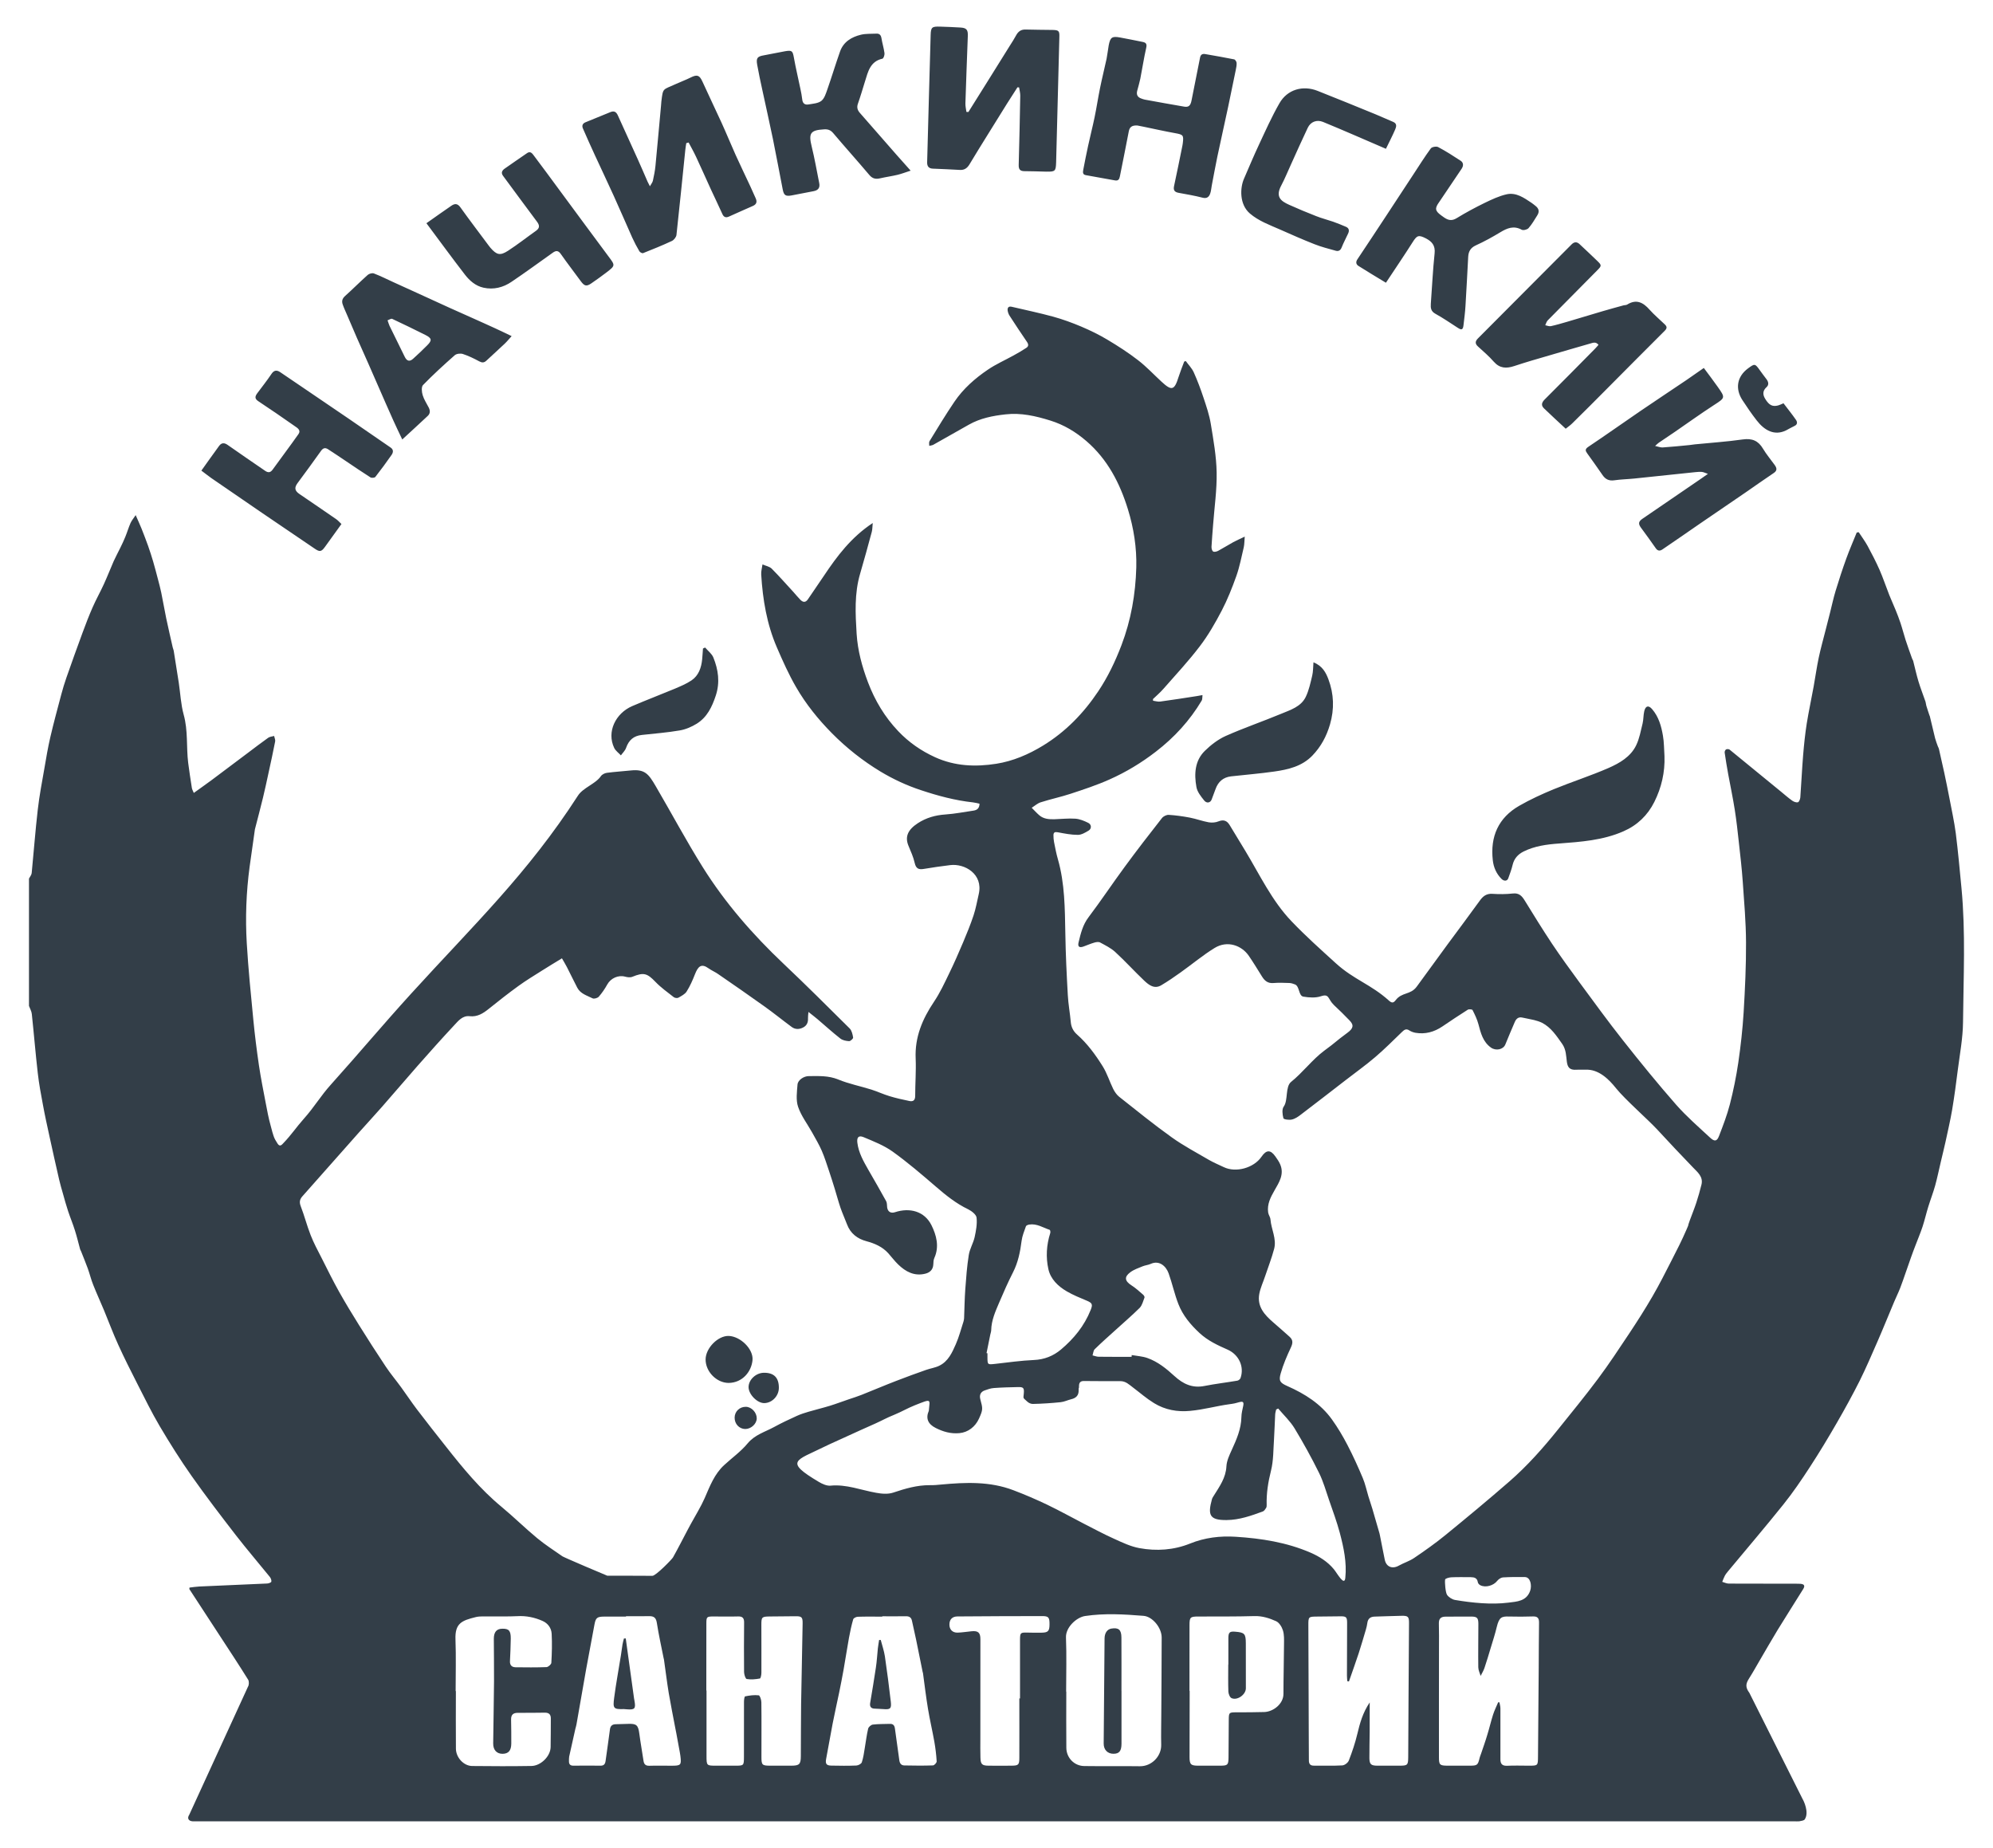 <?xml version="1.0" encoding="UTF-8"?> <svg xmlns="http://www.w3.org/2000/svg" viewBox="0 0 50.00 46.37"><path fill="#333e48" stroke="none" fill-opacity="1" stroke-width="1" stroke-opacity="1" clip-rule="evenodd" text-rendering="geometricprecision" font-size-adjust="none" class="fil0" id="tSvg3fa29ba512" title="Path 1" d="M0.727 22.041C0.75 21.996 0.79 21.95 0.795 21.903C0.847 21.374 0.886 20.843 0.947 20.316C0.987 19.962 1.055 19.613 1.116 19.262C1.159 19.007 1.203 18.751 1.261 18.499C1.345 18.137 1.443 17.778 1.538 17.419C1.576 17.279 1.617 17.138 1.666 17C1.798 16.623 1.933 16.246 2.071 15.872C2.15 15.658 2.232 15.444 2.324 15.235C2.41 15.039 2.516 14.851 2.605 14.656C2.692 14.467 2.768 14.27 2.852 14.078C2.903 13.966 2.962 13.858 3.016 13.747C3.061 13.655 3.106 13.562 3.144 13.467C3.191 13.353 3.225 13.233 3.275 13.121C3.303 13.059 3.349 13.004 3.404 12.923C3.462 13.056 3.51 13.16 3.553 13.266C3.61 13.409 3.664 13.552 3.716 13.696C3.761 13.825 3.804 13.955 3.842 14.086C3.884 14.229 3.921 14.373 3.959 14.517C3.989 14.633 4.021 14.748 4.045 14.865C4.089 15.079 4.126 15.296 4.17 15.511C4.222 15.755 4.278 15.998 4.333 16.24C4.339 16.268 4.353 16.296 4.358 16.324C4.401 16.591 4.444 16.859 4.485 17.127C4.525 17.393 4.537 17.67 4.608 17.928C4.72 18.328 4.672 18.736 4.721 19.137C4.748 19.349 4.781 19.56 4.814 19.771C4.82 19.805 4.84 19.838 4.862 19.892C5.021 19.777 5.166 19.676 5.309 19.57C5.616 19.34 5.92 19.11 6.227 18.881C6.393 18.756 6.558 18.629 6.729 18.508C6.769 18.48 6.827 18.477 6.878 18.463C6.886 18.51 6.912 18.559 6.903 18.601C6.851 18.868 6.793 19.133 6.735 19.398C6.69 19.603 6.648 19.807 6.598 20.01C6.535 20.269 6.467 20.526 6.401 20.782C6.4 20.791 6.396 20.798 6.395 20.806C6.35 21.119 6.305 21.433 6.262 21.746C6.177 22.383 6.153 23.024 6.191 23.664C6.229 24.303 6.293 24.941 6.355 25.579C6.392 25.961 6.44 26.344 6.496 26.724C6.543 27.043 6.607 27.359 6.667 27.675C6.703 27.864 6.738 28.053 6.79 28.238C6.898 28.628 6.744 28.106 6.862 28.493C6.884 28.564 6.925 28.63 6.966 28.693C7.027 28.784 7.077 28.71 7.116 28.67C7.302 28.478 7.441 28.269 7.619 28.07C7.895 27.761 8.032 27.507 8.309 27.2C9.041 26.385 9.582 25.732 10.319 24.922C11.879 23.207 13.238 21.916 14.5 19.959C14.629 19.759 14.942 19.666 15.075 19.471C15.105 19.427 15.174 19.394 15.228 19.387C15.427 19.361 15.628 19.349 15.828 19.328C16.181 19.291 16.274 19.423 16.445 19.713C16.843 20.393 17.214 21.089 17.632 21.757C18.194 22.654 18.886 23.447 19.655 24.175C20.218 24.707 20.767 25.255 21.317 25.801C21.369 25.855 21.391 25.95 21.403 26.029C21.407 26.055 21.336 26.121 21.302 26.119C21.227 26.115 21.139 26.098 21.082 26.053C20.885 25.899 20.701 25.73 20.51 25.568C20.444 25.512 20.375 25.46 20.282 25.386C20.276 25.461 20.269 25.503 20.271 25.547C20.276 25.649 20.241 25.729 20.149 25.776C20.053 25.826 19.951 25.829 19.862 25.763C19.63 25.592 19.407 25.41 19.172 25.243C18.79 24.969 18.402 24.702 18.015 24.435C17.94 24.382 17.853 24.347 17.779 24.294C17.597 24.163 17.515 24.236 17.434 24.443C17.376 24.592 17.311 24.739 17.226 24.874C17.183 24.942 17.094 24.986 17.019 25.029C16.991 25.045 16.932 25.036 16.904 25.016C16.747 24.892 16.582 24.776 16.445 24.633C16.235 24.414 16.149 24.388 15.865 24.504C15.813 24.526 15.742 24.517 15.683 24.501C15.511 24.454 15.322 24.54 15.235 24.697C15.175 24.806 15.104 24.91 15.023 25.003C14.992 25.038 14.905 25.064 14.867 25.045C14.727 24.975 14.564 24.932 14.483 24.779C14.394 24.608 14.31 24.432 14.222 24.26C14.186 24.19 14.145 24.124 14.098 24.041C13.93 24.143 13.76 24.246 13.594 24.351C13.396 24.476 13.196 24.597 13.007 24.734C12.755 24.917 12.508 25.11 12.265 25.306C12.121 25.422 11.978 25.515 11.78 25.493C11.604 25.474 11.498 25.61 11.395 25.72C11.084 26.053 10.781 26.393 10.48 26.734C10.178 27.076 9.885 27.425 9.583 27.767C9.393 27.984 9.196 28.195 9.004 28.411C8.532 28.942 8.061 29.475 7.59 30.007C7.523 30.081 7.504 30.151 7.543 30.255C7.636 30.494 7.699 30.745 7.793 30.984C7.87 31.183 7.974 31.374 8.072 31.566C8.214 31.848 8.354 32.132 8.508 32.407C8.667 32.69 8.835 32.967 9.007 33.242C9.226 33.593 9.449 33.94 9.677 34.282C9.797 34.463 9.938 34.629 10.065 34.804C10.198 34.986 10.322 35.175 10.458 35.354C10.698 35.669 10.943 35.981 11.189 36.291C11.614 36.831 12.048 37.359 12.58 37.799C12.886 38.052 13.169 38.333 13.475 38.586C13.676 38.753 13.898 38.894 14.112 39.044C14.149 39.07 15.226 39.529 15.235 39.529C15.612 39.53 15.99 39.529 16.367 39.532C16.453 39.533 16.857 39.119 16.884 39.07C17.016 38.835 17.137 38.594 17.264 38.355C17.289 38.308 17.315 38.262 17.34 38.215C17.454 38.005 17.583 37.801 17.679 37.582C17.809 37.284 17.922 36.978 18.17 36.752C18.366 36.571 18.589 36.413 18.757 36.209C18.94 35.989 19.197 35.922 19.426 35.796C19.61 35.695 19.802 35.606 19.993 35.519C20.087 35.476 20.188 35.444 20.287 35.415C20.463 35.363 20.641 35.321 20.817 35.267C20.977 35.218 21.136 35.157 21.296 35.103C21.401 35.067 21.508 35.035 21.613 34.993C21.905 34.877 22.195 34.753 22.489 34.64C22.735 34.543 22.985 34.455 23.234 34.366C23.342 34.328 23.461 34.312 23.563 34.262C23.789 34.153 23.887 33.932 23.98 33.72C24.06 33.539 24.109 33.344 24.171 33.156C24.18 33.127 24.185 33.098 24.187 33.069C24.197 32.828 24.199 32.584 24.217 32.342C24.238 32.056 24.259 31.769 24.304 31.487C24.327 31.333 24.416 31.191 24.451 31.038C24.486 30.877 24.518 30.707 24.5 30.546C24.491 30.469 24.377 30.381 24.291 30.338C23.986 30.192 23.729 29.985 23.476 29.766C23.124 29.463 22.771 29.16 22.395 28.89C22.175 28.733 21.913 28.631 21.662 28.526C21.539 28.476 21.493 28.535 21.509 28.666C21.54 28.92 21.664 29.134 21.788 29.352C21.937 29.611 22.087 29.869 22.231 30.132C22.256 30.176 22.25 30.237 22.257 30.291C22.273 30.401 22.351 30.444 22.454 30.41C22.823 30.289 23.193 30.384 23.369 30.737C23.491 30.984 23.57 31.269 23.442 31.555C23.42 31.603 23.416 31.661 23.415 31.715C23.41 31.849 23.332 31.924 23.212 31.953C22.939 32.02 22.722 31.904 22.534 31.722C22.444 31.636 22.369 31.533 22.285 31.44C22.137 31.277 21.949 31.195 21.738 31.138C21.513 31.079 21.334 30.944 21.249 30.713C21.196 30.573 21.134 30.438 21.086 30.299C21.033 30.143 20.991 29.982 20.942 29.824C20.897 29.678 20.851 29.531 20.802 29.386C20.743 29.213 20.69 29.038 20.617 28.87C20.548 28.711 20.458 28.561 20.374 28.409C20.254 28.194 20.099 27.993 20.022 27.765C19.965 27.597 19.993 27.393 20.008 27.207C20.017 27.095 20.165 26.996 20.289 26.996C20.538 26.995 20.784 26.98 21.03 27.081C21.297 27.191 21.584 27.247 21.861 27.334C22.015 27.383 22.163 27.453 22.317 27.499C22.479 27.549 22.646 27.585 22.813 27.62C22.908 27.641 22.96 27.603 22.96 27.493C22.96 27.18 22.985 26.867 22.972 26.556C22.948 26.019 23.14 25.564 23.433 25.129C23.581 24.909 23.694 24.665 23.81 24.425C23.936 24.167 24.051 23.903 24.163 23.639C24.257 23.416 24.349 23.191 24.425 22.962C24.482 22.789 24.514 22.607 24.555 22.428C24.67 21.925 24.2 21.657 23.837 21.703C23.616 21.73 23.397 21.761 23.178 21.798C23.048 21.821 22.98 21.791 22.948 21.649C22.915 21.499 22.849 21.357 22.79 21.214C22.7 20.992 22.773 20.817 23.025 20.652C23.237 20.514 23.468 20.449 23.721 20.432C23.958 20.416 24.192 20.369 24.427 20.335C24.516 20.321 24.572 20.274 24.574 20.162C24.52 20.15 24.464 20.135 24.409 20.129C23.962 20.08 23.532 19.965 23.106 19.823C22.747 19.705 22.408 19.547 22.087 19.354C21.643 19.085 21.237 18.764 20.871 18.394C20.525 18.044 20.218 17.663 19.973 17.239C19.788 16.921 19.637 16.581 19.49 16.241C19.238 15.659 19.135 15.042 19.097 14.412C19.092 14.329 19.118 14.245 19.129 14.16C19.207 14.194 19.302 14.21 19.359 14.264C19.547 14.453 19.723 14.654 19.904 14.85C19.963 14.915 20.017 14.984 20.079 15.046C20.142 15.11 20.207 15.123 20.267 15.037C20.4 14.841 20.535 14.645 20.668 14.448C20.999 13.952 21.353 13.479 21.895 13.121C21.885 13.215 21.888 13.281 21.871 13.343C21.776 13.694 21.681 14.044 21.579 14.391C21.432 14.889 21.46 15.396 21.491 15.902C21.518 16.321 21.627 16.723 21.776 17.117C21.951 17.577 22.197 17.988 22.535 18.343C22.799 18.621 23.106 18.835 23.459 18.996C23.957 19.223 24.476 19.242 24.996 19.16C25.413 19.094 25.803 18.927 26.168 18.704C26.735 18.357 27.185 17.892 27.551 17.345C27.793 16.984 27.979 16.595 28.135 16.186C28.375 15.556 28.488 14.905 28.507 14.237C28.52 13.741 28.443 13.248 28.297 12.776C28.095 12.121 27.787 11.524 27.256 11.066C26.988 10.835 26.692 10.656 26.35 10.55C25.982 10.435 25.612 10.351 25.227 10.395C24.908 10.43 24.591 10.492 24.306 10.654C24.009 10.821 23.712 10.991 23.414 11.158C23.384 11.174 23.347 11.176 23.313 11.185C23.314 11.146 23.301 11.098 23.319 11.069C23.523 10.736 23.726 10.4 23.945 10.077C24.166 9.751 24.461 9.492 24.783 9.274C24.985 9.136 25.214 9.036 25.428 8.917C25.537 8.857 25.646 8.795 25.749 8.726C25.808 8.688 25.806 8.636 25.763 8.575C25.615 8.359 25.47 8.14 25.327 7.919C25.303 7.882 25.287 7.835 25.28 7.792C25.27 7.718 25.304 7.677 25.383 7.696C25.731 7.778 26.083 7.851 26.429 7.946C26.666 8.012 26.899 8.097 27.124 8.192C27.35 8.288 27.573 8.396 27.783 8.522C28.047 8.68 28.309 8.848 28.551 9.036C28.762 9.198 28.945 9.396 29.142 9.577C29.397 9.813 29.464 9.792 29.568 9.456C29.61 9.325 29.661 9.199 29.709 9.071C29.722 9.066 29.736 9.062 29.748 9.057C29.816 9.151 29.902 9.237 29.949 9.341C30.043 9.55 30.123 9.765 30.195 9.982C30.266 10.195 30.34 10.412 30.376 10.633C30.442 11.037 30.516 11.445 30.523 11.852C30.531 12.289 30.467 12.727 30.434 13.165C30.421 13.349 30.403 13.532 30.394 13.716C30.392 13.757 30.407 13.818 30.435 13.835C30.463 13.853 30.524 13.838 30.56 13.819C30.689 13.75 30.812 13.671 30.94 13.601C31.02 13.557 31.104 13.522 31.228 13.462C31.218 13.574 31.22 13.655 31.203 13.731C31.146 13.97 31.1 14.215 31.019 14.445C30.913 14.743 30.796 15.039 30.65 15.319C30.488 15.628 30.313 15.935 30.101 16.212C29.819 16.583 29.5 16.925 29.191 17.277C29.11 17.37 29.015 17.452 28.925 17.538C28.926 17.552 28.927 17.566 28.928 17.579C28.987 17.586 29.048 17.608 29.105 17.6C29.411 17.559 29.717 17.51 30.023 17.463C30.064 17.456 30.103 17.448 30.168 17.437C30.16 17.494 30.168 17.542 30.148 17.575C29.849 18.077 29.462 18.499 29 18.855C28.638 19.135 28.249 19.37 27.833 19.555C27.517 19.696 27.187 19.805 26.859 19.913C26.613 19.994 26.358 20.047 26.112 20.126C26.029 20.151 25.959 20.217 25.883 20.264C25.946 20.327 26.005 20.393 26.072 20.451C26.181 20.546 26.315 20.555 26.451 20.552C26.626 20.547 26.803 20.526 26.978 20.538C27.089 20.546 27.201 20.593 27.302 20.643C27.385 20.683 27.39 20.789 27.312 20.836C27.23 20.886 27.132 20.944 27.042 20.944C26.872 20.944 26.704 20.91 26.538 20.879C26.465 20.865 26.43 20.881 26.429 20.951C26.428 21.009 26.433 21.069 26.444 21.126C26.473 21.269 26.499 21.413 26.54 21.554C26.715 22.165 26.715 22.794 26.727 23.421C26.735 23.936 26.76 24.449 26.789 24.963C26.801 25.19 26.844 25.417 26.864 25.645C26.876 25.771 26.929 25.871 27.019 25.951C27.279 26.18 27.482 26.458 27.663 26.748C27.774 26.925 27.836 27.131 27.928 27.318C27.965 27.391 28.015 27.464 28.077 27.514C28.513 27.858 28.944 28.209 29.395 28.531C29.692 28.744 30.018 28.915 30.335 29.101C30.453 29.168 30.579 29.221 30.701 29.279C31.005 29.426 31.455 29.301 31.648 29.019C31.769 28.842 31.874 28.838 31.996 29.011C32.041 29.075 32.088 29.14 32.118 29.212C32.223 29.46 32.09 29.661 31.974 29.864C31.876 30.034 31.786 30.209 31.815 30.416C31.823 30.476 31.868 30.531 31.873 30.59C31.892 30.838 32.031 31.075 31.966 31.327C31.905 31.559 31.817 31.782 31.741 32.01C31.692 32.159 31.622 32.305 31.593 32.458C31.533 32.782 31.729 32.99 31.952 33.182C32.087 33.298 32.222 33.418 32.355 33.537C32.444 33.618 32.435 33.699 32.384 33.807C32.286 34.016 32.193 34.232 32.13 34.454C32.075 34.644 32.117 34.692 32.298 34.772C32.735 34.966 33.133 35.215 33.416 35.61C33.561 35.812 33.689 36.028 33.804 36.249C33.945 36.52 34.072 36.8 34.19 37.081C34.251 37.225 34.283 37.383 34.329 37.534C34.361 37.641 34.398 37.745 34.43 37.852C34.485 38.038 34.539 38.224 34.592 38.411C34.603 38.447 34.614 38.483 34.62 38.52C34.662 38.723 34.698 38.928 34.741 39.13C34.78 39.31 34.932 39.368 35.094 39.276C35.22 39.205 35.364 39.163 35.482 39.081C35.748 38.901 36.011 38.715 36.259 38.513C36.799 38.072 37.336 37.627 37.862 37.169C38.317 36.774 38.716 36.323 39.093 35.853C39.429 35.434 39.77 35.019 40.092 34.587C40.365 34.221 40.618 33.837 40.872 33.455C41.074 33.151 41.271 32.842 41.455 32.525C41.626 32.231 41.78 31.926 41.935 31.622C42.066 31.368 42.196 31.112 42.309 30.85C42.404 30.63 42.311 30.841 42.393 30.616C42.447 30.468 42.507 30.323 42.556 30.174C42.605 30.024 42.648 29.872 42.686 29.719C42.735 29.522 42.589 29.407 42.477 29.291C42.155 28.958 41.896 28.681 41.581 28.341C41.337 28.078 40.769 27.582 40.544 27.302C40.356 27.065 40.101 26.821 39.782 26.835C39.706 26.838 39.63 26.831 39.556 26.836C39.176 26.867 39.397 26.478 39.191 26.186C39.05 25.987 38.913 25.774 38.684 25.657C38.622 25.627 38.553 25.606 38.486 25.589C38.39 25.565 38.291 25.551 38.194 25.528C38.09 25.503 38.035 25.562 38.001 25.642C37.918 25.83 37.843 26.017 37.764 26.206C37.711 26.33 37.531 26.368 37.407 26.282C37.203 26.138 37.149 25.915 37.09 25.692C37.057 25.57 37.001 25.453 36.943 25.339C36.934 25.319 36.851 25.313 36.822 25.331C36.607 25.466 36.396 25.609 36.185 25.751C35.98 25.889 35.757 25.951 35.51 25.909C35.458 25.899 35.404 25.88 35.359 25.851C35.281 25.799 35.233 25.83 35.175 25.886C34.953 26.1 34.735 26.32 34.5 26.52C34.262 26.724 34.006 26.905 33.758 27.098C33.385 27.385 33.013 27.676 32.638 27.96C32.57 28.013 32.492 28.067 32.41 28.085C32.342 28.102 32.206 28.083 32.198 28.053C32.173 27.959 32.157 27.826 32.206 27.76C32.32 27.605 32.24 27.259 32.393 27.139C32.676 26.913 32.926 26.579 33.216 26.363C33.553 26.116 33.471 26.154 33.806 25.907C33.948 25.802 33.976 25.719 33.855 25.597C33.592 25.333 33.736 25.471 33.466 25.214C33.307 25.062 33.355 24.92 33.141 24.992C33.007 25.037 32.843 25.027 32.698 25.002C32.576 24.982 32.607 24.744 32.489 24.696C32.444 24.678 32.395 24.662 32.346 24.66C32.212 24.655 32.077 24.65 31.945 24.661C31.805 24.672 31.726 24.603 31.66 24.496C31.552 24.323 31.446 24.148 31.331 23.98C31.155 23.721 30.795 23.582 30.471 23.782C30.174 23.964 29.906 24.191 29.621 24.393C29.462 24.507 29.3 24.618 29.133 24.717C28.96 24.819 28.823 24.711 28.707 24.602C28.459 24.367 28.229 24.112 27.977 23.881C27.869 23.782 27.729 23.714 27.598 23.643C27.561 23.623 27.498 23.633 27.453 23.647C27.361 23.673 27.273 23.713 27.183 23.745C27.078 23.782 27.033 23.75 27.059 23.642C27.112 23.42 27.164 23.201 27.31 23.009C27.622 22.596 27.909 22.164 28.216 21.747C28.519 21.334 28.833 20.928 29.15 20.524C29.186 20.477 29.265 20.439 29.321 20.442C29.499 20.453 29.675 20.478 29.85 20.511C30.01 20.542 30.164 20.6 30.324 20.629C30.403 20.642 30.496 20.636 30.57 20.605C30.697 20.555 30.781 20.587 30.848 20.696C30.98 20.912 31.112 21.129 31.243 21.347C31.607 21.95 31.909 22.597 32.401 23.111C32.753 23.48 33.134 23.82 33.511 24.163C33.969 24.58 34.388 24.689 34.848 25.104C34.917 25.166 34.959 25.162 35.011 25.095C35.171 24.882 35.383 24.967 35.543 24.751C35.802 24.399 36.059 24.043 36.318 23.689C36.588 23.323 36.862 22.959 37.128 22.59C37.207 22.48 37.293 22.415 37.438 22.423C37.609 22.434 37.782 22.434 37.953 22.415C38.106 22.397 38.179 22.473 38.25 22.588C38.473 22.95 38.696 23.312 38.931 23.666C39.154 24 39.39 24.324 39.627 24.647C39.987 25.135 40.343 25.626 40.718 26.1C41.15 26.647 41.591 27.19 42.051 27.714C42.312 28.01 42.613 28.271 42.904 28.541C43.017 28.646 43.076 28.632 43.128 28.495C43.228 28.235 43.329 27.973 43.399 27.702C43.487 27.359 43.558 27.009 43.61 26.658C43.671 26.24 43.718 25.818 43.744 25.397C43.779 24.812 43.807 24.226 43.804 23.64C43.802 23.135 43.757 22.628 43.722 22.122C43.699 21.789 43.66 21.456 43.623 21.124C43.594 20.854 43.564 20.585 43.522 20.318C43.475 20.018 43.412 19.721 43.357 19.423C43.324 19.241 43.294 19.06 43.268 18.879C43.264 18.853 43.283 18.811 43.304 18.8C43.326 18.788 43.373 18.79 43.393 18.806C43.823 19.156 44.251 19.508 44.679 19.858C44.773 19.935 44.864 20.016 44.963 20.086C45.002 20.114 45.064 20.137 45.106 20.126C45.136 20.117 45.162 20.048 45.166 20.005C45.192 19.649 45.208 19.293 45.237 18.939C45.259 18.676 45.286 18.413 45.327 18.152C45.377 17.84 45.445 17.531 45.501 17.219C45.545 16.977 45.578 16.734 45.629 16.494C45.678 16.263 45.743 16.034 45.801 15.804C45.838 15.659 45.876 15.514 45.912 15.369C45.958 15.187 45.997 15.002 46.051 14.824C46.135 14.548 46.224 14.275 46.322 14.005C46.401 13.787 46.495 13.574 46.581 13.359C46.598 13.356 46.615 13.354 46.631 13.351C46.706 13.466 46.788 13.575 46.854 13.695C46.96 13.89 47.062 14.09 47.153 14.293C47.244 14.501 47.315 14.718 47.399 14.93C47.45 15.056 47.507 15.18 47.558 15.306C47.601 15.412 47.643 15.519 47.679 15.628C47.726 15.769 47.762 15.913 47.807 16.054C47.858 16.211 47.915 16.366 47.97 16.521C47.977 16.541 47.991 16.559 47.997 16.578C48.041 16.75 48.079 16.924 48.13 17.094C48.182 17.267 48.249 17.434 48.307 17.604C48.317 17.636 48.317 17.671 48.327 17.703C48.351 17.784 48.378 17.863 48.405 17.944C48.407 17.952 48.413 17.959 48.415 17.967C48.459 18.15 48.501 18.334 48.547 18.518C48.565 18.588 48.593 18.656 48.617 18.725C48.624 18.744 48.637 18.762 48.642 18.782C48.688 18.984 48.734 19.186 48.778 19.388C48.822 19.597 48.865 19.805 48.905 20.014C48.961 20.31 49.027 20.605 49.066 20.902C49.124 21.36 49.165 21.819 49.209 22.277C49.316 23.398 49.258 24.521 49.248 25.643C49.244 26.043 49.168 26.441 49.117 26.84C49.075 27.177 49.03 27.512 48.974 27.847C48.927 28.118 48.864 28.387 48.806 28.657C48.77 28.82 48.729 28.982 48.691 29.145C48.644 29.344 48.603 29.545 48.549 29.742C48.499 29.921 48.431 30.095 48.376 30.274C48.325 30.438 48.287 30.607 48.233 30.772C48.181 30.93 48.115 31.083 48.056 31.24C48.017 31.343 47.976 31.447 47.94 31.552C47.895 31.676 47.853 31.802 47.809 31.927C47.763 32.057 47.721 32.186 47.671 32.313C47.624 32.433 47.566 32.548 47.517 32.666C47.378 32.995 47.245 33.327 47.102 33.654C46.958 33.984 46.815 34.317 46.655 34.64C46.475 34.997 46.283 35.347 46.083 35.693C45.867 36.068 45.642 36.441 45.406 36.803C45.197 37.125 44.98 37.444 44.741 37.742C44.287 38.309 43.815 38.861 43.351 39.42C43.322 39.456 43.292 39.492 43.271 39.533C43.245 39.581 43.228 39.633 43.207 39.683C43.261 39.699 43.315 39.726 43.37 39.727C43.893 39.73 44.417 39.729 44.94 39.73C45.016 39.73 45.092 39.728 45.167 39.732C45.264 39.739 45.289 39.781 45.24 39.861C45.027 40.204 44.809 40.544 44.598 40.888C44.44 41.147 44.29 41.412 44.136 41.674C44.052 41.818 43.971 41.964 43.881 42.105C43.79 42.247 43.789 42.333 43.888 42.468C44.333 43.357 44.779 44.246 45.225 45.135C45.245 45.166 45.395 45.465 45.278 45.64C45.262 45.672 45.189 45.68 45.14 45.69C45.116 45.693 45.057 45.691 45.014 45.691C31.677 45.691 18.34 45.691 5.003 45.691C4.948 45.691 4.893 45.693 4.839 45.691C4.729 45.686 4.688 45.615 4.749 45.524C5.239 44.455 5.73 43.386 6.22 42.316C6.249 42.273 6.252 42.18 6.225 42.137C5.992 41.762 5.748 41.393 5.507 41.024C5.255 40.637 5.002 40.25 4.75 39.864C4.749 39.861 4.751 39.855 4.754 39.827C4.832 39.818 4.915 39.804 5 39.8C5.567 39.775 6.135 39.751 6.701 39.725C6.739 39.724 6.801 39.701 6.807 39.679C6.815 39.643 6.794 39.59 6.769 39.559C6.485 39.208 6.191 38.866 5.915 38.51C5.538 38.022 5.162 37.531 4.807 37.027C4.522 36.622 4.258 36.202 4.006 35.776C3.804 35.433 3.628 35.074 3.447 34.718C3.281 34.392 3.116 34.065 2.965 33.732C2.836 33.45 2.728 33.157 2.609 32.87C2.52 32.656 2.423 32.447 2.338 32.231C2.284 32.098 2.251 31.956 2.202 31.821C2.149 31.674 2.088 31.53 2.032 31.386C2.025 31.37 2.015 31.356 2.01 31.34C1.967 31.182 1.929 31.022 1.879 30.865C1.828 30.701 1.761 30.543 1.707 30.379C1.659 30.233 1.618 30.085 1.577 29.937C1.544 29.822 1.51 29.707 1.483 29.589C1.4 29.227 1.319 28.865 1.24 28.502C1.183 28.241 1.125 27.979 1.077 27.716C1.028 27.454 0.978 27.19 0.948 26.924C0.891 26.429 0.851 25.932 0.798 25.437C0.791 25.367 0.751 25.302 0.727 25.235C0.727 24.17 0.727 23.105 0.727 22.041ZM30.817 41.758C30.817 41.536 30.816 41.313 30.817 41.092C30.818 40.949 30.851 40.921 30.992 40.934C31.223 40.953 31.254 40.986 31.255 41.222C31.256 41.599 31.256 41.976 31.256 42.353C31.256 42.513 31.04 42.667 30.896 42.6C30.853 42.58 30.82 42.494 30.817 42.437C30.809 42.21 30.814 41.983 30.814 41.758C30.815 41.758 30.816 41.758 30.817 41.758ZM15.699 41.103C15.711 41.184 15.721 41.264 15.732 41.345C15.79 41.766 15.849 42.188 15.907 42.609C15.909 42.626 15.914 42.642 15.916 42.658C15.955 42.867 15.927 42.898 15.715 42.88C15.694 42.878 15.673 42.875 15.652 42.875C15.389 42.883 15.373 42.858 15.408 42.592C15.454 42.236 15.521 41.883 15.577 41.529C15.592 41.437 15.602 41.346 15.617 41.255C15.625 41.204 15.641 41.154 15.653 41.104C15.669 41.104 15.684 41.104 15.699 41.103ZM22.096 41.141C22.131 41.278 22.179 41.413 22.2 41.552C22.256 41.933 22.305 42.314 22.349 42.696C22.367 42.865 22.334 42.889 22.168 42.876C22.094 42.87 22.018 42.869 21.942 42.864C21.852 42.861 21.816 42.814 21.83 42.724C21.879 42.428 21.931 42.131 21.974 41.834C21.999 41.672 22.007 41.509 22.024 41.347C22.032 41.278 22.045 41.21 22.055 41.141C22.069 41.141 22.083 41.141 22.096 41.141ZM28.136 42.424C28.136 42.864 28.137 43.304 28.136 43.744C28.135 43.928 28.079 43.996 27.934 43.996C27.787 43.996 27.688 43.896 27.689 43.74C27.696 42.861 27.703 41.982 27.711 41.102C27.713 40.965 27.778 40.874 27.879 40.856C28.062 40.825 28.133 40.883 28.134 41.08C28.137 41.529 28.135 41.976 28.135 42.424C28.135 42.424 28.136 42.424 28.136 42.424ZM18.714 35.292C18.855 35.295 18.985 35.434 18.985 35.581C18.985 35.718 18.843 35.85 18.695 35.849C18.544 35.846 18.428 35.721 18.43 35.561C18.433 35.407 18.557 35.289 18.714 35.292ZM19.54 34.815C19.54 35.018 19.373 35.194 19.177 35.199C19 35.204 18.78 34.981 18.78 34.798C18.78 34.611 18.967 34.438 19.168 34.438C19.418 34.437 19.54 34.561 19.54 34.815ZM18.279 34.693C17.975 34.691 17.699 34.407 17.702 34.101C17.705 33.817 18.014 33.506 18.282 33.514C18.575 33.524 18.904 33.843 18.879 34.12C18.853 34.411 18.626 34.689 18.279 34.693ZM44.744 10.117C44.85 10.257 44.958 10.39 45.055 10.53C45.092 10.583 45.102 10.648 45.019 10.686C44.948 10.719 44.88 10.76 44.81 10.796C44.519 10.94 44.266 10.798 44.072 10.547C43.944 10.383 43.826 10.21 43.713 10.037C43.528 9.753 43.575 9.448 43.855 9.241C44.023 9.118 44.029 9.118 44.151 9.289C44.204 9.364 44.26 9.437 44.315 9.51C44.368 9.578 44.384 9.654 44.318 9.713C44.215 9.806 44.223 9.905 44.285 10.006C44.383 10.167 44.468 10.208 44.61 10.171C44.651 10.16 44.687 10.14 44.744 10.117ZM17.69 16.244C17.761 16.328 17.858 16.399 17.897 16.495C18.02 16.802 18.067 17.115 17.958 17.448C17.863 17.736 17.739 17.994 17.478 18.156C17.35 18.235 17.201 18.299 17.053 18.324C16.739 18.378 16.421 18.402 16.105 18.437C15.896 18.459 15.775 18.566 15.706 18.764C15.682 18.832 15.621 18.888 15.577 18.95C15.521 18.889 15.445 18.836 15.41 18.765C15.213 18.356 15.448 17.892 15.86 17.714C16.212 17.563 16.57 17.427 16.923 17.28C17.068 17.218 17.217 17.157 17.348 17.069C17.529 16.946 17.595 16.75 17.616 16.538C17.625 16.449 17.629 16.36 17.636 16.269C17.654 16.261 17.672 16.253 17.69 16.244ZM32.952 16.616C33.176 16.704 33.264 16.873 33.327 17.041C33.465 17.41 33.479 17.785 33.367 18.172C33.279 18.474 33.138 18.734 32.923 18.957C32.662 19.226 32.319 19.305 31.97 19.355C31.61 19.407 31.247 19.435 30.885 19.476C30.687 19.499 30.559 19.612 30.494 19.799C30.463 19.885 30.431 19.971 30.398 20.056C30.368 20.139 30.274 20.162 30.21 20.081C30.128 19.979 30.035 19.863 30.015 19.741C29.957 19.416 29.974 19.085 30.226 18.837C30.378 18.688 30.558 18.549 30.752 18.462C31.208 18.26 31.681 18.098 32.143 17.906C32.375 17.809 32.637 17.731 32.758 17.484C32.838 17.318 32.877 17.131 32.92 16.952C32.945 16.848 32.942 16.739 32.952 16.616ZM41.758 18.966C41.773 19.373 41.683 19.759 41.503 20.119C41.336 20.453 41.077 20.703 40.728 20.855C40.211 21.082 39.66 21.119 39.11 21.161C38.804 21.183 38.502 21.223 38.224 21.361C38.082 21.432 37.986 21.538 37.948 21.698C37.922 21.811 37.879 21.921 37.84 22.031C37.815 22.105 37.735 22.114 37.669 22.048C37.541 21.919 37.47 21.758 37.451 21.58C37.384 20.987 37.59 20.516 38.113 20.215C38.39 20.056 38.682 19.922 38.977 19.8C39.432 19.614 39.903 19.463 40.353 19.267C40.63 19.145 40.908 18.987 41.048 18.697C41.13 18.528 41.163 18.335 41.209 18.15C41.233 18.05 41.227 17.941 41.251 17.84C41.284 17.704 41.359 17.687 41.447 17.789C41.612 17.979 41.678 18.214 41.719 18.453C41.749 18.621 41.746 18.794 41.758 18.966ZM34.77 3.733C34.488 3.611 34.225 3.496 33.962 3.384C33.705 3.274 33.448 3.163 33.19 3.058C33.035 2.996 32.881 3.054 32.809 3.205C32.663 3.513 32.523 3.825 32.383 4.136C32.304 4.307 32.235 4.481 32.147 4.647C31.988 4.941 32.138 5.045 32.338 5.136C32.562 5.237 32.789 5.332 33.018 5.421C33.156 5.476 33.302 5.513 33.443 5.561C33.553 5.6 33.661 5.644 33.768 5.69C33.845 5.723 33.855 5.786 33.822 5.857C33.769 5.974 33.706 6.088 33.659 6.208C33.63 6.282 33.58 6.309 33.514 6.291C33.334 6.241 33.151 6.195 32.977 6.126C32.683 6.011 32.394 5.882 32.104 5.754C31.846 5.641 31.58 5.545 31.358 5.357C31.088 5.126 31.111 4.71 31.207 4.488C31.331 4.202 31.451 3.914 31.584 3.631C31.748 3.28 31.906 2.926 32.098 2.591C32.295 2.245 32.684 2.132 33.057 2.28C33.541 2.472 34.024 2.668 34.506 2.866C34.655 2.927 34.802 2.996 34.952 3.058C35.056 3.102 35.029 3.183 35.002 3.248C34.935 3.405 34.855 3.556 34.77 3.733ZM10.698 5.6C10.921 5.444 11.123 5.298 11.329 5.158C11.409 5.105 11.479 5.101 11.55 5.201C11.78 5.523 12.021 5.838 12.257 6.156C12.272 6.175 12.286 6.196 12.303 6.215C12.459 6.395 12.546 6.42 12.745 6.291C12.986 6.135 13.212 5.956 13.447 5.79C13.548 5.718 13.537 5.648 13.47 5.559C13.185 5.178 12.904 4.795 12.621 4.412C12.563 4.335 12.597 4.276 12.66 4.231C12.847 4.099 13.037 3.97 13.225 3.84C13.308 3.783 13.354 3.852 13.391 3.9C13.607 4.185 13.818 4.475 14.031 4.763C14.443 5.321 14.853 5.878 15.266 6.433C15.437 6.661 15.441 6.661 15.209 6.839C15.087 6.933 14.96 7.022 14.833 7.11C14.714 7.191 14.663 7.177 14.575 7.06C14.408 6.831 14.234 6.607 14.071 6.374C14.007 6.28 13.948 6.282 13.866 6.341C13.522 6.585 13.183 6.834 12.834 7.069C12.623 7.213 12.382 7.273 12.129 7.217C11.934 7.174 11.783 7.044 11.665 6.891C11.342 6.473 11.031 6.046 10.698 5.6ZM10.092 11.025C10.009 10.85 9.935 10.698 9.866 10.544C9.737 10.257 9.61 9.966 9.484 9.677C9.402 9.489 9.32 9.302 9.238 9.115C9.144 8.902 9.048 8.69 8.954 8.476C8.872 8.286 8.79 8.094 8.708 7.903C8.67 7.814 8.629 7.728 8.598 7.638C8.569 7.557 8.586 7.49 8.657 7.426C8.85 7.253 9.032 7.069 9.225 6.897C9.261 6.865 9.337 6.845 9.378 6.859C9.545 6.923 9.705 7.003 9.868 7.078C10.069 7.169 10.27 7.26 10.47 7.352C10.74 7.475 11.008 7.598 11.277 7.721C11.467 7.807 11.657 7.891 11.847 7.976C12.036 8.062 12.227 8.145 12.416 8.233C12.549 8.293 12.679 8.358 12.836 8.432C12.77 8.505 12.719 8.568 12.661 8.623C12.509 8.767 12.353 8.907 12.2 9.05C12.143 9.103 12.092 9.102 12.021 9.064C11.889 8.992 11.752 8.926 11.611 8.88C11.551 8.861 11.452 8.873 11.408 8.912C11.135 9.153 10.866 9.399 10.612 9.66C10.568 9.706 10.58 9.835 10.604 9.913C10.637 10.023 10.704 10.123 10.757 10.226C10.795 10.302 10.795 10.374 10.732 10.433C10.531 10.622 10.327 10.808 10.092 11.025ZM9.723 8.036C9.748 8.105 9.757 8.142 9.773 8.175C9.899 8.433 10.028 8.691 10.153 8.949C10.205 9.057 10.274 9.081 10.363 9.001C10.485 8.892 10.602 8.779 10.717 8.664C10.844 8.538 10.835 8.485 10.67 8.402C10.394 8.264 10.118 8.129 9.839 7.999C9.812 7.987 9.765 8.021 9.723 8.036ZM34.77 7.093C34.526 6.944 34.3 6.811 34.079 6.67C34.025 6.635 34.006 6.578 34.053 6.507C34.296 6.144 34.537 5.778 34.778 5.412C35.007 5.064 35.234 4.715 35.464 4.367C35.606 4.151 35.743 3.932 35.896 3.723C35.924 3.685 36.034 3.666 36.079 3.689C36.274 3.792 36.461 3.912 36.645 4.033C36.719 4.082 36.718 4.159 36.67 4.232C36.483 4.509 36.297 4.786 36.11 5.063C36.108 5.066 36.105 5.069 36.103 5.073C35.993 5.226 36.002 5.289 36.152 5.4C36.178 5.42 36.205 5.438 36.233 5.458C36.333 5.526 36.423 5.547 36.543 5.474C36.769 5.335 37.006 5.208 37.245 5.091C37.423 5.005 37.608 4.917 37.8 4.874C38.037 4.822 38.233 4.962 38.422 5.088C38.456 5.11 38.487 5.138 38.521 5.164C38.609 5.231 38.626 5.311 38.566 5.404C38.497 5.513 38.433 5.627 38.348 5.723C38.315 5.761 38.216 5.785 38.176 5.763C37.976 5.654 37.813 5.722 37.639 5.827C37.439 5.948 37.234 6.061 37.022 6.157C36.891 6.218 36.842 6.311 36.834 6.44C36.811 6.85 36.792 7.261 36.766 7.67C36.757 7.833 36.735 7.996 36.716 8.158C36.703 8.273 36.668 8.287 36.573 8.224C36.388 8.105 36.205 7.978 36.012 7.872C35.9 7.811 35.889 7.729 35.896 7.623C35.928 7.201 35.946 6.778 35.991 6.358C36.013 6.157 35.923 6.057 35.766 5.977C35.588 5.887 35.547 5.905 35.438 6.079C35.226 6.413 35.003 6.74 34.77 7.093ZM22.846 4.281C22.72 4.322 22.621 4.36 22.52 4.385C22.373 4.42 22.224 4.44 22.077 4.474C21.97 4.498 21.889 4.483 21.811 4.391C21.512 4.037 21.202 3.693 20.902 3.338C20.836 3.26 20.767 3.239 20.674 3.245C20.328 3.265 20.281 3.341 20.365 3.682C20.439 3.982 20.491 4.287 20.552 4.59C20.577 4.707 20.529 4.774 20.411 4.796C20.226 4.83 20.042 4.869 19.857 4.903C19.71 4.929 19.666 4.901 19.637 4.754C19.554 4.332 19.477 3.909 19.391 3.487C19.305 3.07 19.21 2.654 19.121 2.238C19.077 2.034 19.032 1.829 18.996 1.623C18.966 1.454 19.002 1.415 19.168 1.387C19.345 1.356 19.52 1.316 19.698 1.285C19.872 1.256 19.886 1.278 19.917 1.446C19.964 1.71 20.027 1.97 20.081 2.232C20.099 2.318 20.116 2.404 20.126 2.492C20.136 2.593 20.191 2.637 20.285 2.62C20.396 2.601 20.526 2.594 20.607 2.53C20.685 2.467 20.721 2.343 20.758 2.239C20.868 1.925 20.964 1.605 21.075 1.292C21.161 1.049 21.363 0.928 21.599 0.871C21.724 0.841 21.857 0.851 21.987 0.844C22.06 0.84 22.099 0.876 22.113 0.953C22.133 1.081 22.173 1.205 22.19 1.334C22.196 1.379 22.166 1.466 22.139 1.472C21.83 1.54 21.777 1.799 21.701 2.042C21.643 2.229 21.588 2.417 21.523 2.602C21.49 2.695 21.513 2.764 21.572 2.832C21.878 3.182 22.182 3.531 22.489 3.88C22.596 4.002 22.705 4.122 22.846 4.281ZM28.532 3.148C28.395 3.141 28.339 3.19 28.319 3.295C28.247 3.673 28.17 4.049 28.095 4.427C28.081 4.5 28.052 4.541 27.969 4.525C27.727 4.48 27.483 4.438 27.241 4.394C27.154 4.379 27.168 4.313 27.177 4.257C27.216 4.056 27.255 3.854 27.299 3.655C27.35 3.418 27.411 3.183 27.46 2.946C27.511 2.701 27.548 2.452 27.598 2.207C27.648 1.961 27.709 1.718 27.762 1.473C27.784 1.363 27.795 1.249 27.815 1.138C27.854 0.935 27.899 0.904 28.098 0.94C28.287 0.975 28.476 1.013 28.664 1.051C28.748 1.067 28.779 1.101 28.756 1.199C28.698 1.455 28.659 1.715 28.608 1.974C28.587 2.076 28.556 2.177 28.53 2.277C28.504 2.376 28.54 2.441 28.636 2.473C28.663 2.482 28.691 2.494 28.72 2.499C29.049 2.559 29.378 2.619 29.707 2.675C29.821 2.695 29.867 2.649 29.892 2.525C29.962 2.164 30.036 1.804 30.107 1.443C30.122 1.368 30.167 1.345 30.234 1.356C30.476 1.399 30.72 1.44 30.962 1.489C30.988 1.494 31.022 1.546 31.024 1.578C31.028 1.639 31.013 1.702 31.001 1.764C30.939 2.071 30.876 2.378 30.811 2.683C30.722 3.1 30.628 3.516 30.54 3.933C30.491 4.17 30.448 4.408 30.402 4.646C30.388 4.716 30.385 4.79 30.361 4.856C30.331 4.94 30.279 4.988 30.168 4.959C29.971 4.908 29.767 4.874 29.567 4.837C29.471 4.819 29.432 4.774 29.454 4.67C29.525 4.344 29.59 4.016 29.657 3.689C29.663 3.656 29.671 3.623 29.674 3.591C29.699 3.39 29.682 3.377 29.484 3.341C29.216 3.293 28.952 3.233 28.685 3.178C28.624 3.166 28.562 3.153 28.532 3.148C28.532 3.148 28.532 3.148 28.532 3.148ZM8.566 13.146C8.42 13.347 8.285 13.536 8.148 13.726C8.06 13.846 8.017 13.848 7.891 13.761C7.45 13.461 7.008 13.163 6.567 12.862C6.143 12.573 5.721 12.282 5.298 11.991C5.217 11.934 5.14 11.871 5.052 11.806C5.206 11.591 5.35 11.387 5.497 11.186C5.557 11.105 5.626 11.101 5.713 11.163C6.023 11.382 6.337 11.594 6.65 11.81C6.722 11.86 6.781 11.863 6.84 11.781C7.055 11.482 7.277 11.19 7.488 10.89C7.557 10.794 7.463 10.736 7.398 10.692C7.094 10.478 6.788 10.269 6.479 10.064C6.384 10.001 6.398 9.942 6.453 9.867C6.572 9.707 6.697 9.55 6.809 9.383C6.873 9.285 6.942 9.278 7.028 9.335C7.205 9.454 7.38 9.575 7.557 9.694C7.953 9.964 8.35 10.232 8.747 10.503C9.098 10.742 9.448 10.986 9.798 11.226C9.879 11.28 9.866 11.351 9.824 11.412C9.693 11.6 9.557 11.785 9.416 11.965C9.398 11.988 9.322 11.994 9.294 11.976C9.089 11.846 8.889 11.709 8.688 11.574C8.536 11.472 8.384 11.369 8.23 11.27C8.158 11.224 8.106 11.237 8.052 11.313C7.86 11.586 7.66 11.854 7.463 12.122C7.381 12.235 7.393 12.311 7.511 12.392C7.817 12.602 8.125 12.809 8.43 13.021C8.478 13.053 8.516 13.099 8.566 13.146ZM24.295 2.81C24.449 2.563 24.604 2.317 24.758 2.071C24.952 1.76 25.147 1.449 25.34 1.138C25.392 1.057 25.444 0.976 25.489 0.892C25.544 0.789 25.616 0.735 25.739 0.741C25.961 0.749 26.183 0.746 26.404 0.751C26.561 0.754 26.582 0.775 26.577 0.926C26.551 1.973 26.524 3.02 26.496 4.067C26.489 4.296 26.474 4.309 26.247 4.306C26.067 4.302 25.887 4.294 25.706 4.294C25.594 4.295 25.553 4.251 25.557 4.136C25.573 3.558 25.586 2.979 25.596 2.401C25.597 2.333 25.577 2.262 25.567 2.193C25.553 2.192 25.54 2.191 25.526 2.19C25.439 2.325 25.352 2.46 25.266 2.596C25.103 2.857 24.94 3.119 24.778 3.381C24.624 3.629 24.47 3.876 24.32 4.127C24.264 4.218 24.195 4.268 24.086 4.263C23.859 4.25 23.634 4.24 23.407 4.231C23.301 4.228 23.258 4.174 23.26 4.072C23.29 3.009 23.316 1.944 23.348 0.881C23.353 0.681 23.382 0.662 23.584 0.668C23.751 0.673 23.919 0.68 24.086 0.69C24.25 0.698 24.288 0.746 24.28 0.911C24.259 1.472 24.238 2.032 24.22 2.594C24.218 2.665 24.236 2.736 24.245 2.807C24.261 2.808 24.278 2.809 24.295 2.81ZM39.28 10.755C39.089 10.576 38.91 10.414 38.737 10.246C38.657 10.17 38.676 10.099 38.753 10.021C39.177 9.599 39.597 9.172 40.019 8.745C40.048 8.716 40.073 8.684 40.103 8.651C40.036 8.566 39.964 8.599 39.893 8.619C39.556 8.717 39.219 8.812 38.883 8.912C38.583 8.999 38.283 9.085 37.986 9.184C37.79 9.248 37.626 9.243 37.477 9.075C37.357 8.937 37.216 8.817 37.08 8.693C37.004 8.625 37.006 8.563 37.076 8.492C37.861 7.705 38.645 6.918 39.429 6.13C39.495 6.064 39.561 6.062 39.627 6.124C39.777 6.264 39.926 6.404 40.073 6.546C40.184 6.653 40.184 6.668 40.075 6.778C39.66 7.198 39.243 7.616 38.829 8.037C38.798 8.068 38.787 8.118 38.767 8.159C38.814 8.168 38.863 8.191 38.908 8.182C39.046 8.152 39.182 8.111 39.318 8.072C39.618 7.984 39.917 7.892 40.217 7.804C40.386 7.754 40.555 7.709 40.724 7.662C40.755 7.653 40.795 7.657 40.821 7.641C41.053 7.496 41.224 7.587 41.384 7.769C41.501 7.899 41.636 8.013 41.763 8.135C41.821 8.19 41.831 8.232 41.763 8.299C41.281 8.778 40.803 9.263 40.322 9.745C40.031 10.039 39.739 10.331 39.444 10.621C39.398 10.667 39.343 10.705 39.28 10.755ZM42.745 9.231C42.867 9.395 42.982 9.546 43.092 9.702C43.291 9.984 43.284 9.977 42.99 10.168C42.662 10.381 42.343 10.611 42.02 10.833C41.885 10.925 41.75 11.014 41.616 11.106C41.593 11.122 41.573 11.142 41.523 11.187C41.605 11.205 41.659 11.228 41.711 11.225C41.936 11.21 42.161 11.187 42.386 11.165C42.431 11.162 42.477 11.15 42.523 11.147C42.923 11.107 43.324 11.081 43.722 11.024C43.957 10.991 44.112 11.056 44.231 11.258C44.316 11.401 44.426 11.529 44.523 11.665C44.574 11.737 44.595 11.802 44.501 11.865C44.263 12.024 44.028 12.192 43.791 12.355C43.409 12.618 43.026 12.877 42.645 13.138C42.332 13.353 42.021 13.571 41.707 13.783C41.647 13.824 41.588 13.827 41.537 13.75C41.417 13.575 41.289 13.404 41.164 13.232C41.097 13.138 41.108 13.081 41.204 13.015C41.648 12.713 42.092 12.408 42.536 12.104C42.632 12.04 42.725 11.974 42.848 11.888C42.778 11.865 42.739 11.843 42.698 11.839C42.645 11.834 42.589 11.839 42.536 11.844C42.023 11.898 41.512 11.952 41 12.005C40.834 12.022 40.664 12.025 40.499 12.049C40.366 12.068 40.276 12.024 40.203 11.916C40.079 11.733 39.948 11.554 39.82 11.374C39.771 11.306 39.761 11.267 39.849 11.208C40.286 10.916 40.714 10.611 41.148 10.315C41.534 10.052 41.924 9.794 42.311 9.533C42.452 9.437 42.591 9.338 42.745 9.231ZM17.217 3.591C17.209 3.647 17.199 3.702 17.193 3.759C17.12 4.47 17.049 5.183 16.971 5.893C16.965 5.948 16.909 6.019 16.858 6.044C16.621 6.155 16.378 6.253 16.134 6.35C16.111 6.359 16.056 6.33 16.041 6.304C15.976 6.193 15.915 6.079 15.862 5.962C15.707 5.616 15.559 5.267 15.402 4.923C15.246 4.578 15.082 4.236 14.924 3.892C14.821 3.669 14.721 3.446 14.623 3.22C14.595 3.153 14.615 3.098 14.688 3.068C14.897 2.984 15.104 2.9 15.312 2.813C15.407 2.774 15.46 2.806 15.5 2.894C15.665 3.262 15.835 3.629 16.001 3.997C16.085 4.183 16.165 4.371 16.246 4.557C16.26 4.587 16.276 4.614 16.305 4.673C16.339 4.611 16.372 4.574 16.38 4.531C16.407 4.409 16.432 4.285 16.444 4.161C16.493 3.656 16.537 3.152 16.584 2.648C16.587 2.615 16.588 2.581 16.592 2.547C16.635 2.198 16.622 2.26 16.948 2.111C17.073 2.053 17.202 2.007 17.326 1.945C17.488 1.864 17.547 1.883 17.621 2.043C17.777 2.388 17.942 2.728 18.1 3.074C18.222 3.342 18.334 3.616 18.455 3.886C18.576 4.151 18.701 4.413 18.825 4.677C18.87 4.775 18.915 4.873 18.958 4.973C18.997 5.059 18.984 5.124 18.889 5.166C18.686 5.253 18.486 5.346 18.284 5.435C18.213 5.465 18.159 5.451 18.123 5.37C18.029 5.161 17.929 4.955 17.833 4.747C17.708 4.475 17.588 4.2 17.461 3.93C17.404 3.808 17.338 3.693 17.276 3.575C17.256 3.58 17.237 3.586 17.217 3.591ZM32.067 35.335C32.05 35.343 32.033 35.351 32.016 35.36C32.007 35.403 31.992 35.447 31.991 35.492C31.979 35.697 31.976 35.902 31.962 36.107C31.944 36.369 31.95 36.64 31.887 36.892C31.815 37.179 31.769 37.462 31.778 37.757C31.779 37.781 31.776 37.81 31.763 37.83C31.741 37.863 31.716 37.905 31.682 37.917C31.388 38.025 31.094 38.13 30.773 38.133C30.336 38.138 30.299 37.999 30.405 37.611C30.414 37.576 30.438 37.544 30.457 37.513C30.598 37.287 30.753 37.072 30.768 36.787C30.775 36.647 30.842 36.505 30.902 36.374C31.022 36.111 31.138 35.849 31.144 35.551C31.145 35.456 31.17 35.362 31.19 35.267C31.227 35.088 31.085 35.196 30.907 35.218C30.89 35.22 30.874 35.223 30.857 35.225C30.497 35.274 30.218 35.36 29.857 35.394C29.539 35.425 29.228 35.369 28.953 35.2C28.755 35.078 28.611 34.948 28.425 34.808C28.328 34.735 28.243 34.648 28.108 34.648C27.802 34.65 27.497 34.647 27.19 34.645C27.105 34.644 27.07 34.688 27.07 34.768C27.071 34.865 27.059 34.778 27.061 34.874C27.065 35.005 26.997 35.073 26.874 35.102C26.785 35.124 26.699 35.167 26.609 35.176C26.378 35.2 26.145 35.215 25.913 35.22C25.865 35.221 25.808 35.197 25.768 35.158C25.654 35.053 25.675 35.091 25.685 34.957C25.697 34.817 25.675 34.793 25.535 34.797C25.335 34.801 25.133 34.806 24.933 34.821C24.854 34.827 24.777 34.854 24.703 34.881C24.598 34.918 24.567 35.002 24.594 35.103C24.657 35.337 24.664 35.36 24.561 35.587C24.469 35.791 24.288 35.934 24.066 35.953C23.852 35.972 23.661 35.917 23.475 35.823C23.281 35.726 23.219 35.582 23.302 35.392C23.328 35.094 23.382 35.083 22.952 35.253C22.756 35.332 22.636 35.408 22.441 35.489C22.224 35.577 22.169 35.617 21.957 35.713C21.764 35.8 21.432 35.946 21.241 36.036C21.053 36.125 20.861 36.205 20.674 36.297C19.974 36.644 19.66 36.652 20.543 37.176C20.629 37.227 20.74 37.278 20.834 37.27C21.235 37.231 21.599 37.382 21.981 37.449C22.119 37.475 22.28 37.488 22.41 37.444C22.709 37.344 23.006 37.256 23.324 37.258C23.42 37.26 23.517 37.252 23.613 37.242C24.225 37.185 24.835 37.16 25.422 37.384C25.711 37.493 25.995 37.616 26.272 37.748C26.584 37.898 26.886 38.066 27.193 38.225C27.445 38.353 27.695 38.489 27.953 38.604C28.157 38.697 28.367 38.797 28.585 38.837C29.015 38.916 29.447 38.887 29.857 38.722C30.226 38.573 30.608 38.527 31.001 38.552C31.646 38.593 32.278 38.692 32.877 38.95C33.103 39.049 33.306 39.176 33.464 39.367C33.549 39.471 33.73 39.806 33.751 39.582C33.791 39.196 33.71 38.822 33.613 38.455C33.539 38.178 33.439 37.907 33.345 37.636C33.265 37.403 33.198 37.163 33.089 36.944C32.902 36.565 32.696 36.193 32.477 35.831C32.366 35.649 32.205 35.499 32.067 35.335ZM33.842 42.182C33.828 42.179 33.814 42.177 33.801 42.175C33.797 42.127 33.792 42.08 33.792 42.032C33.793 41.593 33.795 41.153 33.796 40.713C33.796 40.567 33.773 40.546 33.626 40.548C33.434 40.55 33.242 40.553 33.049 40.554C32.826 40.556 32.823 40.556 32.824 40.778C32.827 41.7 32.83 42.621 32.834 43.543C32.835 43.749 32.836 43.954 32.837 44.16C32.837 44.24 32.862 44.295 32.96 44.294C33.198 44.291 33.437 44.302 33.675 44.288C33.734 44.285 33.819 44.221 33.84 44.163C33.923 43.947 33.999 43.725 34.052 43.5C34.116 43.232 34.187 42.969 34.363 42.708C34.363 42.978 34.364 43.216 34.362 43.453C34.361 43.672 34.353 43.889 34.355 44.107C34.358 44.262 34.398 44.294 34.556 44.295C34.745 44.296 34.932 44.296 35.121 44.295C35.311 44.294 35.327 44.278 35.329 44.084C35.332 43.581 35.334 43.079 35.337 42.577C35.34 41.956 35.346 41.336 35.349 40.715C35.35 40.558 35.325 40.532 35.166 40.535C34.94 40.539 34.714 40.549 34.488 40.555C34.379 40.558 34.317 40.606 34.303 40.718C34.296 40.772 34.283 40.825 34.268 40.877C34.209 41.076 34.151 41.277 34.087 41.474C34.009 41.711 33.924 41.946 33.842 42.182ZM37.585 42.706C37.596 42.705 37.608 42.705 37.618 42.705C37.626 42.756 37.642 42.807 37.642 42.859C37.644 43.067 37.643 43.277 37.642 43.486C37.642 43.7 37.644 43.914 37.642 44.129C37.641 44.246 37.683 44.303 37.813 44.297C37.992 44.288 38.173 44.295 38.353 44.295C38.583 44.295 38.583 44.295 38.585 44.069C38.592 43.327 38.597 42.585 38.603 41.843C38.606 41.462 38.605 41.08 38.611 40.7C38.611 40.592 38.571 40.548 38.462 40.551C38.261 40.557 38.059 40.559 37.858 40.553C37.675 40.548 37.611 40.565 37.55 40.817C37.509 40.991 37.453 41.161 37.401 41.333C37.35 41.505 37.298 41.676 37.241 41.846C37.218 41.914 37.178 41.977 37.146 42.043C37.125 41.971 37.088 41.9 37.087 41.827C37.082 41.464 37.089 41.098 37.089 40.734C37.088 40.587 37.056 40.555 36.91 40.554C36.697 40.552 36.483 40.558 36.269 40.556C36.148 40.556 36.094 40.606 36.098 40.731C36.104 40.935 36.101 41.141 36.101 41.346C36.101 42.26 36.098 43.174 36.1 44.087C36.1 44.275 36.122 44.293 36.312 44.295C36.501 44.296 36.69 44.296 36.879 44.295C37.062 44.294 37.078 44.28 37.121 44.097C37.129 44.065 37.143 44.033 37.154 44.002C37.208 43.841 37.266 43.681 37.314 43.518C37.366 43.351 37.405 43.18 37.458 43.014C37.492 42.908 37.542 42.809 37.585 42.706ZM26.747 42.438C26.749 42.438 26.75 42.438 26.751 42.438C26.751 42.907 26.747 43.376 26.752 43.846C26.754 44.098 26.951 44.301 27.201 44.304C27.666 44.311 28.131 44.302 28.596 44.309C28.893 44.313 29.14 44.057 29.132 43.769C29.126 43.522 29.133 43.275 29.134 43.028C29.138 42.379 29.143 41.729 29.144 41.08C29.144 40.832 28.912 40.554 28.69 40.536C28.202 40.497 27.714 40.467 27.224 40.54C27.006 40.572 26.732 40.826 26.743 41.08C26.761 41.532 26.747 41.985 26.747 42.438ZM17.72 42.41C17.722 42.41 17.723 42.41 17.725 42.41C17.725 42.955 17.725 43.5 17.725 44.045C17.725 44.295 17.727 44.295 17.969 44.295C18.128 44.295 18.288 44.295 18.447 44.295C18.66 44.295 18.663 44.292 18.664 44.077C18.665 43.615 18.663 43.155 18.665 42.693C18.665 42.645 18.675 42.56 18.694 42.556C18.806 42.533 18.922 42.517 19.034 42.53C19.064 42.532 19.101 42.643 19.101 42.705C19.107 43.162 19.102 43.619 19.103 44.077C19.103 44.276 19.12 44.294 19.315 44.295C19.496 44.296 19.676 44.296 19.856 44.295C20.053 44.294 20.09 44.258 20.091 44.059C20.094 43.623 20.093 43.187 20.098 42.751C20.109 42.077 20.125 41.402 20.136 40.728C20.139 40.566 20.11 40.544 19.954 40.546C19.736 40.549 19.518 40.55 19.3 40.552C19.115 40.555 19.101 40.568 19.101 40.756C19.101 41.158 19.104 41.56 19.102 41.963C19.102 42.014 19.085 42.105 19.064 42.108C18.956 42.128 18.842 42.139 18.734 42.121C18.701 42.115 18.668 42.006 18.667 41.945C18.662 41.529 18.665 41.115 18.668 40.7C18.669 40.594 18.629 40.548 18.519 40.551C18.314 40.557 18.108 40.552 17.904 40.552C17.729 40.552 17.721 40.558 17.721 40.737C17.72 41.294 17.72 41.853 17.72 42.41ZM22.135 40.547C22.135 40.55 22.135 40.553 22.135 40.556C21.93 40.556 21.724 40.552 21.52 40.559C21.479 40.56 21.414 40.592 21.405 40.623C21.361 40.775 21.328 40.931 21.299 41.087C21.251 41.354 21.21 41.623 21.163 41.89C21.128 42.083 21.091 42.276 21.051 42.468C20.998 42.726 20.939 42.982 20.889 43.24C20.832 43.531 20.785 43.822 20.728 44.113C20.702 44.244 20.727 44.291 20.856 44.293C21.066 44.297 21.275 44.3 21.484 44.291C21.533 44.289 21.608 44.249 21.621 44.21C21.66 44.094 21.676 43.97 21.696 43.847C21.724 43.687 21.742 43.524 21.78 43.366C21.79 43.324 21.853 43.269 21.897 43.264C22.038 43.247 22.181 43.251 22.324 43.246C22.407 43.243 22.442 43.285 22.452 43.366C22.487 43.631 22.526 43.895 22.562 44.16C22.573 44.237 22.609 44.288 22.689 44.289C22.928 44.293 23.167 44.297 23.406 44.288C23.44 44.287 23.501 44.221 23.499 44.187C23.489 44.02 23.469 43.854 23.44 43.69C23.391 43.414 23.326 43.142 23.281 42.867C23.232 42.571 23.196 42.272 23.156 41.975C23.154 41.963 23.149 41.952 23.146 41.938C23.092 41.67 23.038 41.401 22.983 41.133C22.949 40.974 22.912 40.818 22.879 40.659C22.861 40.574 22.81 40.545 22.726 40.546C22.529 40.55 22.333 40.547 22.135 40.547ZM15.705 40.545C15.705 40.548 15.705 40.552 15.705 40.555C15.521 40.555 15.336 40.555 15.152 40.555C14.983 40.556 14.945 40.586 14.915 40.748C14.844 41.122 14.774 41.494 14.706 41.869C14.624 42.328 14.545 42.79 14.464 43.251C14.458 43.292 14.444 43.332 14.434 43.373C14.383 43.604 14.33 43.836 14.279 44.068C14.272 44.105 14.275 44.144 14.274 44.181C14.272 44.258 14.306 44.296 14.386 44.295C14.613 44.292 14.839 44.292 15.066 44.295C15.151 44.296 15.182 44.254 15.193 44.175C15.227 43.914 15.269 43.654 15.301 43.393C15.311 43.301 15.354 43.258 15.444 43.255C15.548 43.252 15.653 43.25 15.758 43.246C15.969 43.238 16.011 43.278 16.039 43.49C16.069 43.718 16.11 43.943 16.144 44.171C16.157 44.263 16.2 44.3 16.294 44.297C16.479 44.291 16.664 44.296 16.847 44.296C17.084 44.296 17.098 44.28 17.069 44.046C17.066 44.017 17.059 43.987 17.055 43.958C17.026 43.8 16.997 43.64 16.967 43.48C16.959 43.43 16.947 43.381 16.938 43.332C16.884 43.045 16.826 42.759 16.777 42.472C16.731 42.192 16.698 41.911 16.657 41.63C16.656 41.618 16.651 41.606 16.648 41.593C16.59 41.301 16.525 41.009 16.479 40.714C16.46 40.593 16.413 40.544 16.296 40.544C16.099 40.547 15.902 40.545 15.705 40.545ZM11.431 42.424C11.433 42.424 11.435 42.424 11.437 42.424C11.437 42.907 11.433 43.388 11.438 43.869C11.44 44.091 11.633 44.3 11.844 44.303C12.341 44.309 12.839 44.31 13.337 44.302C13.558 44.298 13.807 44.07 13.814 43.831C13.819 43.594 13.817 43.355 13.819 43.116C13.821 43.011 13.774 42.964 13.668 42.965C13.442 42.969 13.215 42.969 12.99 42.969C12.876 42.969 12.82 43.017 12.822 43.136C12.827 43.336 12.827 43.538 12.827 43.738C12.826 43.915 12.758 43.995 12.609 43.997C12.462 43.998 12.371 43.901 12.373 43.736C12.379 43.217 12.39 42.698 12.394 42.178C12.396 41.823 12.39 41.467 12.389 41.111C12.389 40.942 12.459 40.861 12.6 40.859C12.767 40.856 12.815 40.908 12.814 41.106C12.812 41.294 12.803 41.483 12.794 41.67C12.788 41.772 12.839 41.824 12.932 41.826C13.192 41.829 13.452 41.832 13.71 41.822C13.755 41.82 13.83 41.753 13.832 41.714C13.846 41.471 13.853 41.227 13.84 40.986C13.833 40.843 13.746 40.723 13.612 40.664C13.412 40.575 13.202 40.531 12.978 40.544C12.74 40.556 12.502 40.548 12.262 40.551C12.153 40.553 12.04 40.542 11.937 40.567C11.587 40.654 11.411 40.719 11.427 41.13C11.443 41.56 11.431 41.993 11.431 42.424ZM29.841 42.419C29.842 42.419 29.844 42.419 29.846 42.419C29.846 42.452 29.846 42.486 29.846 42.519C29.845 43.038 29.843 43.558 29.843 44.078C29.843 44.265 29.877 44.295 30.064 44.295C30.249 44.296 30.433 44.296 30.617 44.295C30.8 44.294 30.818 44.275 30.821 44.092C30.825 43.777 30.825 43.464 30.827 43.149C30.829 42.96 30.832 42.958 31.015 42.956C31.25 42.955 31.485 42.957 31.719 42.949C31.943 42.941 32.199 42.747 32.199 42.494C32.199 42.079 32.211 41.665 32.213 41.25C32.214 41.134 32.22 41.011 32.186 40.902C32.159 40.814 32.094 40.707 32.016 40.671C31.848 40.595 31.67 40.537 31.473 40.542C31.005 40.556 30.535 40.551 30.066 40.553C29.861 40.553 29.842 40.569 29.842 40.772C29.841 41.321 29.841 41.87 29.841 42.419ZM24.75 33.945C24.758 33.946 24.765 33.948 24.773 33.949C24.773 33.983 24.773 34.016 24.773 34.049C24.774 34.237 24.776 34.236 24.966 34.215C25.29 34.179 25.612 34.132 25.937 34.118C26.2 34.107 26.425 34.017 26.62 33.853C26.942 33.581 27.203 33.262 27.362 32.864C27.419 32.724 27.403 32.687 27.266 32.63C27.096 32.559 26.921 32.488 26.762 32.395C26.544 32.268 26.357 32.088 26.302 31.84C26.235 31.541 26.253 31.233 26.348 30.935C26.357 30.911 26.348 30.857 26.335 30.853C26.167 30.797 26.011 30.69 25.821 30.72C25.792 30.725 25.747 30.741 25.739 30.762C25.697 30.882 25.646 31.003 25.63 31.127C25.595 31.402 25.543 31.665 25.416 31.915C25.289 32.165 25.175 32.423 25.065 32.682C24.971 32.903 24.872 33.123 24.867 33.371C24.866 33.407 24.852 33.445 24.844 33.481C24.813 33.636 24.782 33.79 24.75 33.945ZM28.39 34.038C28.39 34.023 28.391 34.008 28.392 33.994C28.524 34.017 28.66 34.024 28.783 34.067C29.048 34.16 29.263 34.336 29.466 34.522C29.681 34.719 29.915 34.83 30.218 34.769C30.49 34.715 30.769 34.683 31.043 34.636C31.072 34.631 31.112 34.599 31.122 34.571C31.223 34.281 31.076 33.983 30.801 33.859C30.551 33.749 30.302 33.634 30.096 33.443C29.869 33.233 29.674 33 29.563 32.714C29.465 32.463 29.409 32.196 29.318 31.943C29.253 31.763 29.083 31.608 28.868 31.707C28.803 31.736 28.729 31.741 28.664 31.768C28.558 31.812 28.444 31.85 28.355 31.918C28.198 32.035 28.219 32.137 28.386 32.245C28.491 32.311 28.583 32.398 28.678 32.479C28.697 32.495 28.72 32.533 28.713 32.551C28.678 32.64 28.655 32.745 28.593 32.809C28.402 32.999 28.196 33.174 27.996 33.357C27.817 33.518 27.637 33.678 27.464 33.847C27.429 33.881 27.427 33.95 27.409 34.002C27.46 34.014 27.511 34.035 27.561 34.036C27.838 34.04 28.113 34.038 28.39 34.038ZM25.573 42.608C25.579 42.608 25.585 42.608 25.59 42.608C25.59 42.119 25.59 41.628 25.59 41.139C25.591 40.959 25.6 40.952 25.774 40.956C25.895 40.959 26.017 40.961 26.138 40.958C26.295 40.955 26.33 40.916 26.33 40.748C26.331 40.574 26.307 40.542 26.143 40.542C25.434 40.542 24.727 40.546 24.019 40.551C23.889 40.552 23.818 40.629 23.819 40.756C23.819 40.879 23.895 40.96 24.023 40.957C24.14 40.954 24.256 40.934 24.372 40.923C24.539 40.906 24.596 40.956 24.596 41.122C24.596 41.955 24.595 42.789 24.595 43.623C24.594 43.777 24.593 43.933 24.597 44.088C24.601 44.261 24.636 44.294 24.805 44.295C24.994 44.296 25.183 44.297 25.37 44.295C25.553 44.294 25.573 44.275 25.573 44.092C25.575 43.598 25.573 43.104 25.573 42.608ZM37.841 40.205C38.056 40.178 38.294 40.172 38.388 39.909C38.436 39.773 38.396 39.565 38.256 39.563C38.072 39.56 37.887 39.561 37.703 39.572C37.655 39.576 37.595 39.617 37.563 39.657C37.472 39.777 37.267 39.838 37.134 39.766C37.107 39.752 37.079 39.719 37.075 39.691C37.059 39.587 36.988 39.567 36.902 39.566C36.738 39.566 36.575 39.561 36.412 39.569C36.357 39.571 36.261 39.598 36.255 39.625C36.243 39.697 36.264 39.952 36.304 40.01C36.347 40.071 36.433 40.126 36.507 40.138C36.933 40.21 37.416 40.259 37.841 40.205Z"></path></svg> 